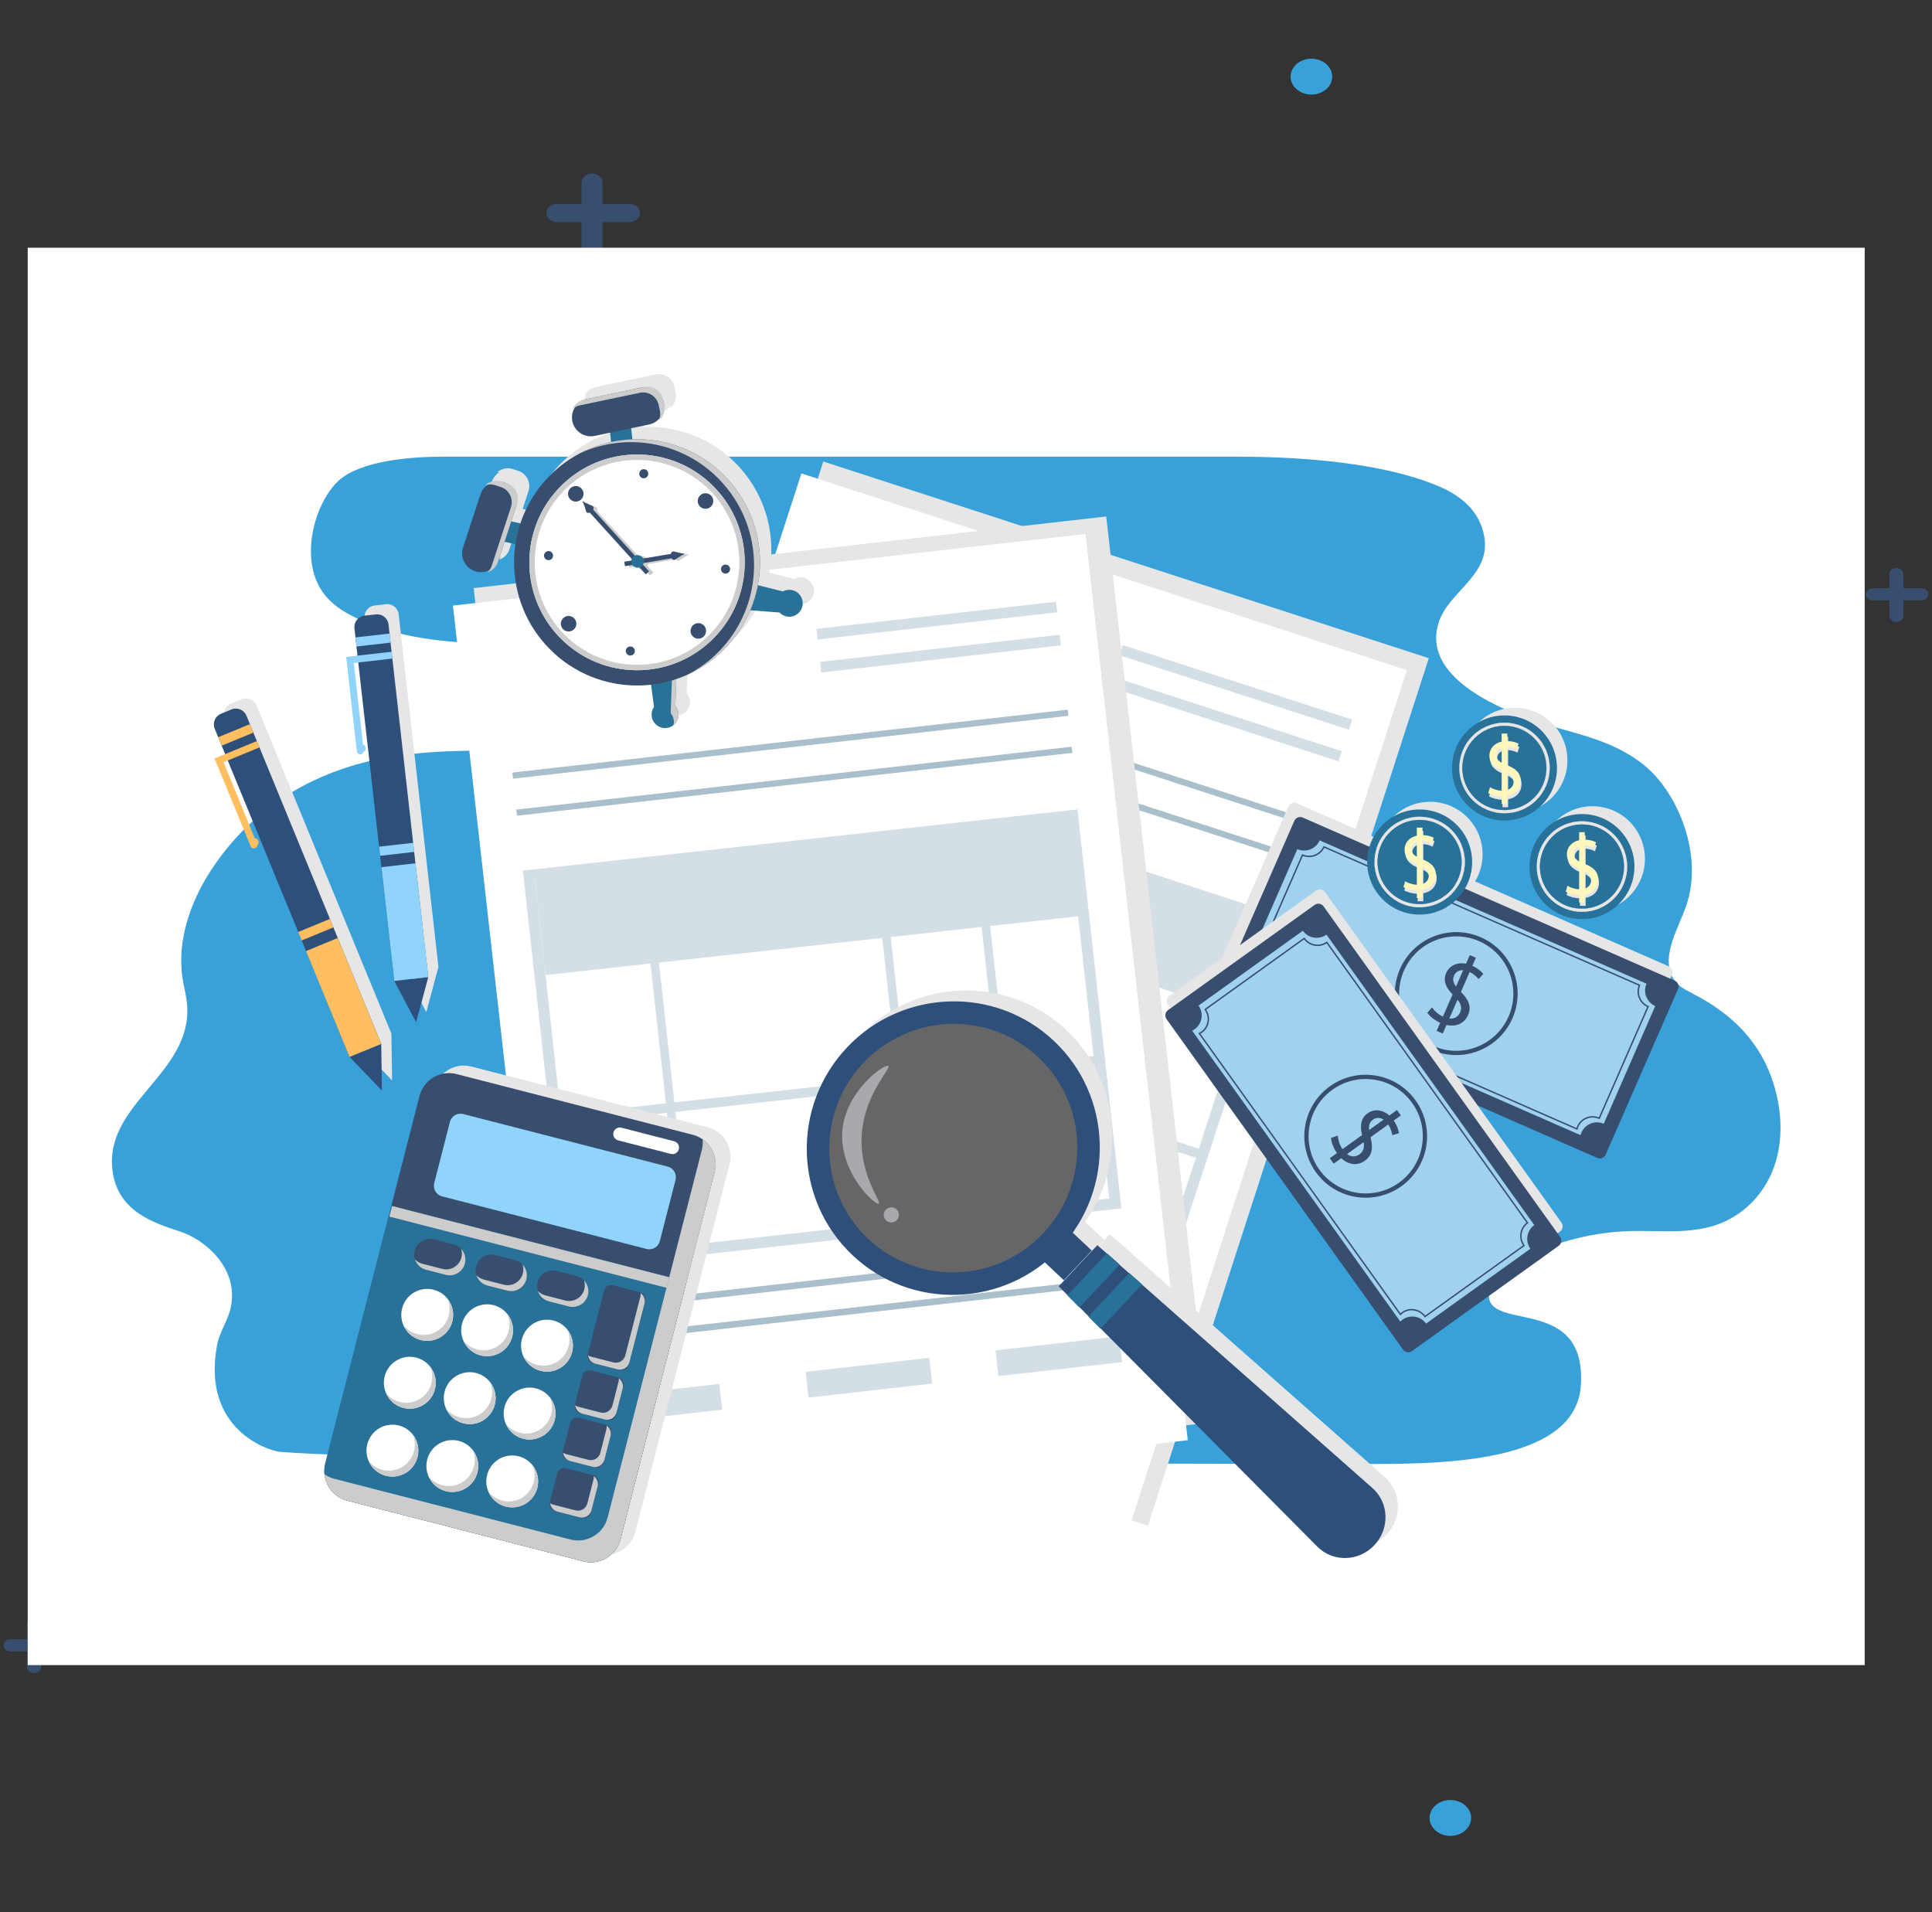 <svg width="488" height="483" viewBox="0 0 488 483" fill="none" xmlns="http://www.w3.org/2000/svg">
<rect x="0" y="0" width="488" height="483" fill="#333333" stroke="none"/>
<path d="M361.09 459.171C361.09 456.671 363.443 454.641 366.341 454.641C369.239 454.641 371.593 456.671 371.593 459.171C371.593 461.67 369.239 463.7 366.341 463.7C363.443 463.7 361.09 461.67 361.09 459.171Z" fill="#39A1DA"/>
<path d="M10.375 421.035C10.375 421.883 9.58 422.57 8.6 422.57C7.62 422.57 6.825 421.883 6.825 421.035L6.825 410.466C6.825 409.619 7.62 408.932 8.6 408.932C9.58 408.932 10.375 409.619 10.375 410.466L10.375 421.035Z" fill="#384E6E"/>
<path d="M14.911 414.046C15.891 414.046 16.686 414.733 16.686 415.58C16.686 416.428 15.891 417.115 14.911 417.115L2.684 417.115C1.703 417.115 0.909 416.428 0.909 415.58C0.909 414.733 1.703 414.046 2.684 414.046L14.911 414.046Z" fill="#384E6E"/>
<path d="M24.05 176.656C24.05 174.774 25.822 173.246 28.003 173.246C30.185 173.246 31.956 174.774 31.956 176.656C31.956 178.537 30.185 180.065 28.003 180.065C25.822 180.065 24.05 178.537 24.05 176.656Z" fill="#39A1DA"/>
<path d="M152.199 61.985C152.199 63.256 151.007 64.287 149.537 64.287C148.066 64.287 146.874 63.256 146.874 61.985L146.874 46.132C146.874 44.861 148.066 43.83 149.537 43.83C151.007 43.83 152.199 44.861 152.199 46.132L152.199 61.985Z" fill="#384E6E"/>
<path d="M159.003 51.501C160.473 51.501 161.665 52.532 161.665 53.803C161.665 55.074 160.473 56.104 159.003 56.104L140.662 56.104C139.192 56.104 138 55.074 138 53.803C138 52.532 139.192 51.501 140.662 51.501L159.003 51.501Z" fill="#384E6E"/>
<path d="M326 19.36C326 16.86 328.353 14.83 331.251 14.83C334.149 14.83 336.503 16.86 336.503 19.36C336.503 21.859 334.149 23.889 331.251 23.889C328.353 23.889 326 21.859 326 19.36Z" fill="#39A1DA"/>
<path d="M480.78 155.567C480.78 156.414 479.985 157.101 479.005 157.101C478.025 157.101 477.23 156.414 477.23 155.567L477.23 144.998C477.23 144.151 478.025 143.464 479.005 143.464C479.985 143.464 480.78 144.151 480.78 144.998L480.78 155.567Z" fill="#384E6E"/>
<path d="M485.316 148.578C486.296 148.578 487.091 149.265 487.091 150.112C487.091 150.959 486.296 151.646 485.316 151.646L473.089 151.646C472.109 151.646 471.314 150.959 471.314 150.112C471.314 149.265 472.109 148.578 473.089 148.578L485.316 148.578Z" fill="#384E6E"/>
<g clip-path="url(#clip0_83_7281)">
<g clip-path="url(#clip1_83_7281)">
<path d="M493 62.57H-15V420.57H493V62.57Z" fill="white"/>
<path d="M448.851 292.268C446.452 301.782 439.549 307.623 432.642 309.669C425.735 311.711 418.601 310.734 411.553 310.945C401.34 311.255 391.169 314.103 381.622 319.321C381.481 319.396 381.341 319.469 381.2 319.552C379.465 320.509 377.625 321.708 376.733 324.05C371.278 338.404 400.882 324.939 399.309 349.876C398.12 368.716 367.14 369.759 347.449 369.759C310.178 369.759 104.38 369.498 70.741 366.704C67.99 366.475 50.85 361.185 54.827 339.77C55.471 336.317 57.528 333.689 58.275 330.275C60.383 320.656 52.18 313.208 45.323 310.994C38.47 308.774 29.895 305.856 28.46 295.984C25.963 278.765 48.6 271.332 47.263 253.844C47.086 251.515 46.451 249.303 46.099 247.01C44.608 237.229 48.421 227.324 53.174 220.001C64.574 202.423 81.462 194.146 98.073 191.268C114.684 188.389 131.499 190.247 148.221 189.555C151.635 189.413 155.205 189.095 158.116 186.546C161.028 184 162.975 178.485 161.511 174.062C160.292 170.398 157.312 168.771 154.577 167.731C133.136 159.568 109.656 166.353 88.803 155.507C85.556 153.817 82.269 151.547 80.288 147.486C76.361 139.418 79.51 127.495 85.107 121.808C90.707 116.125 104.805 115.35 111.637 115.35H312.581C329.648 115.35 349.703 117.024 363.299 122.779C368.282 124.884 373.872 128.603 374.96 135.894C376.378 145.361 365.976 149.394 363.426 157.118C359.089 170.253 376.757 178.184 386.438 181.668C396.118 185.157 406.446 186.18 415.166 193.169C423.878 200.15 430.379 216.066 425.889 228.859C423.855 234.637 419.794 241.044 422.28 246.45C423.368 248.811 425.383 249.836 427.24 250.79C433.553 254.039 439.806 258.403 444.28 265.569C448.758 272.741 451.14 283.222 448.854 292.272L448.851 292.268Z" fill="#39A1DA"/>
<g style="mix-blend-mode:multiply">
<path d="M207.958 116.569L136.99 335.685L289.935 385.362L360.903 166.245L207.958 116.569Z" fill="#E6E6E6"/>
</g>
<path d="M202.424 119.574L131.456 338.69L284.401 388.367L355.369 169.251L202.424 119.574Z" fill="white"/>
<path d="M341.532 181.754L283.599 162.937L282.769 165.498L340.703 184.314L341.532 181.754Z" fill="#D3DFE5"/>
<path d="M338.905 189.732L280.972 170.915L280.142 173.476L338.076 192.293L338.905 189.732Z" fill="#D3DFE5"/>
<path d="M332.955 207.801L198.671 164.186L198.191 165.669L332.475 209.284L332.955 207.801Z" fill="#AABFCC"/>
<path d="M276.029 332.253L170.513 297.981L170.001 299.56L275.517 333.831L276.029 332.253Z" fill="#AABFCC"/>
<path d="M285.256 343.644L156.288 301.755L155.777 303.334L284.745 345.222L285.256 343.644Z" fill="#AABFCC"/>
<path d="M329.996 216.73L195.712 173.114L195.232 174.597L329.516 218.213L329.996 216.73Z" fill="#AABFCC"/>
<path d="M159.4 284.178L190.894 187.824L324.833 231.725L293.339 328.079L159.4 284.178ZM192.676 191.348L162.918 282.393L291.555 324.556L321.313 233.512L192.676 191.348Z" fill="#D3DFE5"/>
<path d="M321.513 233.268L192.781 191.082L185.222 214.214L313.955 256.399L321.513 233.268Z" fill="#D3DFE5"/>
<path d="M304.144 290.574L173.591 247.792L172.842 250.083L303.395 292.866L304.144 290.574Z" fill="#D3DFE5"/>
<path d="M212.833 222.53L210.788 221.86L187.534 293.022L189.579 293.692L212.833 222.53Z" fill="#D3DFE5"/>
<path d="M268.712 241.153L266.667 240.483L243.413 311.645L245.458 312.316L268.712 241.153Z" fill="#D3DFE5"/>
<path d="M292.684 249.14L290.639 248.47L267.385 319.633L269.43 320.303L292.684 249.14Z" fill="#D3DFE5"/>
<path d="M182.515 326.423L152.628 316.715L150.611 322.944L180.498 332.651L182.515 326.423Z" fill="#D3DFE5"/>
<path d="M233.531 342.385L203.644 332.677L201.626 338.906L231.514 348.613L233.531 342.385Z" fill="#D3DFE5"/>
<path d="M279.431 357.295L249.544 347.587L247.527 353.816L277.414 363.523L279.431 357.295Z" fill="#D3DFE5"/>
<g style="mix-blend-mode:multiply">
<path d="M279.422 130.451L119.651 148.539L145.492 377.434L305.263 359.346L279.422 130.451Z" fill="#E6E6E6"/>
</g>
<path d="M274.172 134.869L114.401 152.957L140.242 381.852L300.013 363.764L274.172 134.869Z" fill="white"/>
<path d="M266.751 151.98L206.23 158.831L206.532 161.506L267.053 154.655L266.751 151.98Z" fill="#D3DFE5"/>
<path d="M267.65 160.332L207.131 167.183L207.433 169.858L267.952 163.007L267.65 160.332Z" fill="#D3DFE5"/>
<path d="M269.691 179.247L129.413 195.128L129.588 196.677L269.865 180.796L269.691 179.247Z" fill="#AABFCC"/>
<path d="M269.237 316.135L159.012 328.614L159.198 330.263L269.423 317.784L269.237 316.135Z" fill="#AABFCC"/>
<path d="M282.342 322.686L147.618 337.938L147.804 339.587L282.528 324.334L282.342 322.686Z" fill="#AABFCC"/>
<path d="M270.684 188.602L130.406 204.483L130.581 206.033L270.859 190.152L270.684 188.602Z" fill="#AABFCC"/>
<path d="M143.168 320.667L132.077 219.893L272.16 204.431L283.251 305.205L143.168 320.667ZM135.155 222.363L145.637 317.584L280.175 302.734L269.693 207.514L135.155 222.363Z" fill="#D3DFE5"/>
<path d="M269.768 207.23L135.134 222.091L137.797 246.283L272.431 231.422L269.768 207.23Z" fill="#D3DFE5"/>
<path d="M277.6 266.601L141.062 281.672L141.325 284.068L277.864 268.997L277.6 266.601Z" fill="#D3DFE5"/>
<path d="M166.374 242.427L164.234 242.664L172.426 317.089L174.565 316.852L166.374 242.427Z" fill="#D3DFE5"/>
<path d="M224.943 236.259L222.804 236.495L230.996 310.92L233.135 310.684L224.943 236.259Z" fill="#D3DFE5"/>
<path d="M250.067 233.613L247.928 233.849L256.12 308.274L258.259 308.038L250.067 233.613Z" fill="#D3DFE5"/>
<path d="M181.682 349.542L150.461 353.076L151.195 359.583L182.417 356.048L181.682 349.542Z" fill="#D3DFE5"/>
<path d="M234.726 342.956L203.505 346.49L204.239 352.997L235.461 349.462L234.726 342.956Z" fill="#D3DFE5"/>
<path d="M282.672 337.528L251.451 341.063L252.186 347.569L283.407 344.035L282.672 337.528Z" fill="#D3DFE5"/>
<g style="mix-blend-mode:multiply">
<path d="M107.508 215.486L107.163 212.436L106.923 210.315L101.219 159.753L100.96 157.454L100.701 155.156C100.522 153.57 99.092 152.428 97.508 152.607L94.64 152.931C93.056 153.11 91.915 154.542 92.094 156.128L92.353 158.426L92.498 159.708L92.872 163.023L91.724 163.154L90.003 163.349L92.693 187.193C92.747 187.67 93.176 188.012 93.651 187.958C94.028 187.915 94.318 187.636 94.397 187.285C94.414 187.285 94.43 187.288 94.448 187.287C94.765 187.251 94.979 186.835 94.926 186.359C94.872 185.883 94.572 185.527 94.255 185.563L91.923 164.878L93.07 164.747L98.32 211.287L98.333 211.401L98.903 216.458L102.143 245.188L107.677 255.618L110.748 244.214L107.508 215.484V215.486Z" fill="#E6E6E6"/>
<path d="M87.877 234.331L86.036 229.849L85.9 229.518L64.81 178.182C64.204 176.706 62.517 176 61.042 176.609L58.372 177.71C56.897 178.317 56.193 180.007 56.8 181.483L57.68 183.622L57.76 183.819L59.437 187.9L58.37 188.341L56.768 189.001L65.886 211.194C66.069 211.636 66.574 211.849 67.016 211.666C67.366 211.521 67.568 211.172 67.547 210.814C67.563 210.811 67.581 210.809 67.597 210.802C67.892 210.68 67.983 210.222 67.8 209.78C67.618 209.337 67.232 209.076 66.937 209.198L59.028 189.946L60.096 189.506L77.893 232.82L78.772 234.96L90.855 264.371L99.035 272.881L98.865 261.07L87.879 234.333L87.877 234.331Z" fill="#E6E6E6"/>
</g>
<path d="M98.135 157.728L108.181 246.788L99.574 247.762L89.528 158.702C89.35 157.116 90.488 155.684 92.074 155.505L94.942 155.181C96.526 155.002 97.956 156.142 98.135 157.73V157.728Z" fill="#2E4F7A"/>
<path d="M105.109 258.192L99.573 247.762L108.18 246.788L105.109 258.192Z" fill="#2E4F7A"/>
<path d="M99.107 166.347L98.912 164.623L89.158 165.726L87.436 165.921L90.127 189.766C90.18 190.242 90.609 190.584 91.085 190.53C91.462 190.487 91.751 190.208 91.83 189.857C91.848 189.857 91.864 189.86 91.882 189.859C92.198 189.823 92.413 189.408 92.359 188.931C92.306 188.455 92.005 188.099 91.689 188.135L89.356 167.45L99.111 166.347H99.107Z" fill="#90D4FB"/>
<path d="M104.953 218.047L96.346 219.021L99.589 247.75L108.196 246.776L104.953 218.047Z" fill="#90D4FB"/>
<path d="M104.368 212.876L95.761 213.85L96.02 216.148L104.627 215.174L104.368 212.876Z" fill="#90D4FB"/>
<path d="M98.401 160.017L89.794 160.991L90.053 163.289L98.661 162.315L98.401 160.017Z" fill="#90D4FB"/>
<path d="M62.242 180.757L96.295 263.641L88.285 266.942L54.232 184.057C53.626 182.581 54.329 180.891 55.803 180.284L58.474 179.183C59.949 178.576 61.636 179.28 62.242 180.757Z" fill="#2E4F7A"/>
<path d="M96.465 275.451L88.285 266.942L96.295 263.641L96.465 275.451Z" fill="#2E4F7A"/>
<path d="M65.536 188.778L64.876 187.174L55.798 190.913L54.196 191.574L63.314 213.766C63.496 214.208 64.002 214.421 64.444 214.239C64.794 214.094 64.996 213.745 64.975 213.387C64.991 213.383 65.009 213.381 65.025 213.374C65.32 213.252 65.411 212.794 65.229 212.352C65.046 211.91 64.66 211.649 64.365 211.77L56.456 192.519L65.534 188.779L65.536 188.778Z" fill="#FFBE5F"/>
<path d="M85.303 236.916L77.292 240.216L88.275 266.955L96.286 263.655L85.303 236.916Z" fill="#FFBE5F"/>
<path d="M83.326 232.1L75.315 235.4L76.194 237.539L84.205 234.239L83.326 232.1Z" fill="#FFBE5F"/>
<path d="M63.116 182.903L55.105 186.203L55.984 188.341L63.995 185.041L63.116 182.903Z" fill="#FFBE5F"/>
<g style="mix-blend-mode:multiply">
<path d="M271.864 320.647L278.91 313.152L274.091 308.609C284.636 293.742 282.939 272.978 269.371 260.184C254.536 246.199 231.058 246.96 217.03 261.88C203.002 276.799 203.658 300.316 218.492 314.301C232.061 327.095 252.86 327.54 267.045 316.104L271.864 320.647Z" fill="#E6E6E6"/>
<path d="M349.815 373.112L292.977 322.933L291.585 321.703L291.626 321.66L288.396 318.802L288.349 318.85L287.434 318.044L285.922 316.709L285.967 316.662L282.737 313.804L282.689 313.854L280.311 311.756L270.55 322.14L272.784 324.39L272.736 324.44L275.78 327.497L275.825 327.451L277.247 328.881L278.105 329.747L278.059 329.796L281.103 332.853L281.144 332.81L282.454 334.128L335.894 387.921C339.838 391.891 346.357 391.712 350.289 387.53C354.22 383.349 354.002 376.826 349.81 373.119L349.815 373.112Z" fill="#E6E6E6"/>
</g>
<g style="mix-blend-mode:multiply">
<path d="M202.762 145.861C201.99 145.735 201.239 145.886 200.603 146.233C198.501 145.707 196.397 145.179 194.295 144.652C196.015 135.48 193.616 125.639 186.92 118.15C186.587 117.777 186.246 117.418 185.899 117.065C185.787 116.95 185.672 116.843 185.56 116.73C185.32 116.494 185.081 116.261 184.836 116.036C184.7 115.91 184.562 115.789 184.426 115.665C184.196 115.459 183.962 115.255 183.726 115.057C183.583 114.937 183.44 114.818 183.297 114.7C183.054 114.503 182.807 114.312 182.558 114.122C182.421 114.017 182.285 113.911 182.146 113.809C181.854 113.594 181.557 113.388 181.259 113.184C181.162 113.118 181.066 113.048 180.969 112.984C180.574 112.721 180.172 112.466 179.768 112.223C179.665 112.16 179.559 112.103 179.454 112.042C179.15 111.863 178.842 111.69 178.533 111.521C178.381 111.439 178.227 111.36 178.074 111.281C177.806 111.144 177.537 111.008 177.268 110.877C177.101 110.796 176.935 110.719 176.767 110.642C176.501 110.521 176.234 110.403 175.964 110.288C175.796 110.216 175.63 110.145 175.462 110.077C175.176 109.96 174.887 109.851 174.597 109.744C174.449 109.688 174.3 109.631 174.15 109.577C173.734 109.431 173.315 109.291 172.895 109.162C172.838 109.144 172.781 109.128 172.724 109.11C172.318 108.988 171.909 108.876 171.499 108.77C171.339 108.729 171.178 108.693 171.017 108.655C170.727 108.586 170.436 108.519 170.144 108.459C169.96 108.421 169.776 108.385 169.592 108.351C169.319 108.299 169.043 108.251 168.768 108.206C168.579 108.176 168.389 108.145 168.2 108.119C167.923 108.079 167.644 108.045 167.365 108.011C167.181 107.99 166.999 107.966 166.814 107.948C166.5 107.918 166.183 107.895 165.869 107.873C165.724 107.864 165.577 107.85 165.433 107.841C164.982 107.818 164.534 107.803 164.083 107.798C163.928 107.798 163.772 107.802 163.617 107.802C163.311 107.802 163.005 107.805 162.698 107.816C162.662 107.816 162.628 107.816 162.592 107.816L162.305 105.02L166.836 104.07C167.926 103.84 168.852 103.246 169.515 102.444C169.46 102.661 169.39 102.872 169.299 103.074C170.407 102.151 170.986 100.656 170.67 99.152L170.518 98.426L170.366 97.699C169.912 95.533 167.771 94.131 165.608 94.584L160.313 95.696L151.126 97.624L150.4 97.776C149.09 98.052 148.06 98.947 147.553 100.092C147.724 99.949 147.912 99.825 148.107 99.713C147.453 100.731 147.177 101.995 147.444 103.268C147.98 105.834 150.516 107.494 153.079 106.955L156.99 106.133L157.234 108.493C157.103 108.521 156.973 108.546 156.844 108.577C156.665 108.618 156.485 108.661 156.306 108.706C155.961 108.792 155.618 108.879 155.274 108.976C155.089 109.03 154.904 109.089 154.719 109.144C154.456 109.225 154.195 109.305 153.936 109.391C153.737 109.457 153.541 109.527 153.344 109.597C153.097 109.685 152.851 109.776 152.606 109.871C152.407 109.948 152.211 110.025 152.014 110.105C151.767 110.207 151.521 110.313 151.276 110.42C151.088 110.503 150.899 110.585 150.713 110.671C150.441 110.798 150.171 110.932 149.901 111.067C149.746 111.145 149.589 111.219 149.435 111.299C149.426 111.305 149.415 111.308 149.406 111.314C149.41 111.312 149.415 111.31 149.419 111.308C147.175 112.483 145.039 113.949 143.066 115.717C138.892 119.458 135.975 124.076 134.325 129.042L132.011 128.539L133.264 124.714L133.494 124.008C134.182 121.905 133.029 119.619 130.927 118.93L130.223 118.699L129.519 118.468C128.066 117.99 126.527 118.397 125.488 119.388C125.703 119.32 125.922 119.274 126.146 119.242C125.266 119.813 124.567 120.674 124.217 121.744L119.834 135.117C119.017 137.609 120.385 140.315 122.873 141.133C124.112 141.54 125.404 141.405 126.491 140.859C126.355 141.042 126.208 141.217 126.046 141.373C127.234 140.992 128.234 140.068 128.65 138.797L128.881 138.092L130.316 133.71L133.063 134.306C131.753 143.138 134.227 152.466 140.639 159.638C147.619 167.446 157.646 170.887 167.308 169.788C167.562 171.658 167.814 173.529 168.067 175.399C167.653 175.995 167.422 176.726 167.46 177.508C167.553 179.386 169.147 180.834 171.022 180.742C171.775 180.705 172.456 180.424 172.999 179.98C172.999 179.98 172.999 179.983 172.999 179.985C173.017 179.971 173.031 179.955 173.047 179.94C173.113 179.885 173.176 179.828 173.237 179.767C173.264 179.74 173.29 179.713 173.317 179.686C173.38 179.62 173.441 179.55 173.498 179.479C173.517 179.455 173.537 179.432 173.557 179.407C173.705 179.212 173.834 179.003 173.937 178.779C173.952 178.747 173.964 178.713 173.979 178.68C174.013 178.6 174.045 178.519 174.073 178.437C174.088 178.396 174.1 178.353 174.113 178.312C174.136 178.233 174.156 178.154 174.173 178.073C174.182 178.029 174.193 177.986 174.2 177.939C174.215 177.855 174.225 177.767 174.234 177.681C174.238 177.64 174.243 177.601 174.247 177.562C174.256 177.434 174.257 177.306 174.25 177.175C174.213 176.393 173.911 175.689 173.441 175.136C173.523 172.882 173.605 170.629 173.685 168.375C174.69 168.037 175.682 167.65 176.654 167.205C176.654 167.205 176.653 167.205 176.651 167.205C176.653 167.205 176.656 167.203 176.658 167.201C176.703 167.181 176.746 167.158 176.789 167.138C177.16 166.967 177.53 166.786 177.897 166.598C178.029 166.53 178.16 166.46 178.292 166.39C178.583 166.236 178.873 166.075 179.16 165.91C179.286 165.839 179.413 165.767 179.538 165.694C179.934 165.459 180.329 165.218 180.717 164.964C180.739 164.949 180.76 164.935 180.782 164.921C181.152 164.677 181.518 164.423 181.881 164.162C181.997 164.077 182.112 163.992 182.228 163.906C182.507 163.698 182.784 163.485 183.059 163.268C183.17 163.179 183.282 163.091 183.393 163.002C183.763 162.699 184.13 162.39 184.491 162.067C188.023 158.901 190.656 155.108 192.384 151.007C194.838 151.189 197.291 151.372 199.745 151.555C200.242 152.084 200.909 152.462 201.679 152.586C203.533 152.885 205.279 151.621 205.578 149.765C205.876 147.908 204.614 146.16 202.761 145.861H202.762Z" fill="#E6E6E6"/>
</g>
<g style="mix-blend-mode:multiply">
<path d="M421.497 244.069L327.542 202.876C326.724 202.518 325.769 202.89 325.412 203.71L307.137 245.512C306.777 246.332 307.151 247.288 307.97 247.646L401.925 288.839C402.743 289.199 403.698 288.825 404.055 288.005L422.33 246.203C422.69 245.383 422.316 244.427 421.497 244.069Z" fill="#E6E6E6"/>
</g>
<g style="mix-blend-mode:multiply">
<path d="M362.53 228.995C369.816 228.273 375.137 221.774 374.417 214.478C373.696 207.182 367.205 201.853 359.92 202.575C352.635 203.296 347.313 209.796 348.034 217.092C348.754 224.388 355.245 229.717 362.53 228.995Z" fill="#E6E6E6"/>
<path d="M382.941 205.306C390.26 205.148 396.065 199.077 395.907 191.748C395.748 184.418 389.686 178.605 382.367 178.763C375.048 178.922 369.243 184.992 369.401 192.322C369.56 199.652 375.621 205.465 382.941 205.306Z" fill="#E6E6E6"/>
<path d="M402.234 203.629C394.913 203.629 388.979 209.57 388.979 216.904C388.979 224.237 394.911 230.178 402.234 230.178C409.558 230.178 415.49 224.237 415.49 216.904C415.49 209.57 409.558 203.629 402.234 203.629Z" fill="#E6E6E6"/>
</g>
<g style="mix-blend-mode:multiply">
<path d="M184.414 293.364C184.421 293.321 184.424 293.276 184.431 293.233C184.458 293.035 184.48 292.836 184.49 292.637C184.494 292.585 184.498 292.533 184.499 292.48C184.508 292.263 184.508 292.048 184.499 291.835C184.499 291.816 184.499 291.794 184.499 291.774C184.487 291.533 184.462 291.293 184.428 291.055C184.424 291.028 184.417 291.001 184.414 290.974C184.381 290.774 184.342 290.575 184.294 290.38C184.279 290.323 184.265 290.265 184.249 290.21C184.203 290.036 184.151 289.866 184.094 289.696C184.076 289.644 184.06 289.592 184.042 289.54C183.886 289.114 183.693 288.703 183.466 288.312C183.432 288.253 183.396 288.198 183.361 288.141C183.277 288.005 183.191 287.872 183.098 287.741C183.055 287.679 183.01 287.618 182.966 287.557C182.864 287.421 182.758 287.29 182.647 287.162C182.61 287.119 182.576 287.074 182.538 287.031C182.392 286.866 182.238 286.709 182.076 286.556C182.029 286.514 181.981 286.472 181.933 286.431C181.811 286.322 181.686 286.216 181.557 286.114C181.495 286.064 181.43 286.018 181.366 285.969C181.314 285.93 181.264 285.889 181.21 285.851C181.21 285.855 181.21 285.858 181.21 285.862C180.474 285.346 179.641 284.945 178.72 284.709L119.067 269.378C114.951 268.32 110.754 270.806 109.697 274.929L102.588 302.663L85.911 367.733C85.675 368.655 85.625 369.577 85.72 370.47C85.716 370.468 85.713 370.466 85.709 370.463C85.716 370.538 85.731 370.611 85.741 370.686C85.75 370.749 85.759 370.812 85.768 370.874C85.799 371.059 85.834 371.241 85.877 371.422C85.888 371.465 85.895 371.51 85.906 371.553C85.963 371.773 86.027 371.991 86.104 372.204C86.12 372.249 86.14 372.294 86.156 372.339C86.219 372.505 86.285 372.668 86.358 372.829C86.388 372.895 86.421 372.962 86.453 373.028C86.522 373.171 86.598 373.312 86.676 373.45C86.71 373.511 86.744 373.572 86.78 373.631C86.892 373.819 87.012 374.003 87.141 374.181C87.143 374.184 87.146 374.188 87.148 374.191C87.28 374.372 87.422 374.546 87.568 374.714C87.613 374.766 87.661 374.816 87.708 374.866C87.815 374.984 87.927 375.099 88.044 375.21C88.097 375.262 88.153 375.314 88.208 375.364C88.335 375.48 88.469 375.591 88.605 375.698C88.648 375.732 88.689 375.768 88.734 375.802C88.914 375.938 89.1 376.067 89.293 376.187C89.341 376.218 89.393 376.244 89.442 376.273C89.59 376.361 89.742 376.445 89.897 376.524C89.969 376.559 90.042 376.595 90.115 376.629C90.26 376.697 90.407 376.76 90.557 376.817C90.63 376.846 90.703 376.876 90.778 376.903C90.982 376.977 91.191 377.041 91.404 377.098C91.422 377.104 91.438 377.109 91.456 377.114L151.109 392.446C152.396 392.777 153.69 392.761 154.895 392.456C154.99 392.433 155.079 392.399 155.172 392.372C155.317 392.329 155.464 392.292 155.605 392.242C157.934 391.409 159.821 389.473 160.481 386.895L184.265 294.091C184.328 293.847 184.374 293.604 184.412 293.36L184.414 293.364Z" fill="#E6E6E6"/>
</g>
<g style="mix-blend-mode:screen">
<path d="M264.075 313.102C276.855 300.304 276.855 279.554 264.075 266.756C251.295 253.958 230.574 253.958 217.794 266.756C205.014 279.554 205.014 300.304 217.794 313.102C230.574 325.9 251.295 325.9 264.075 313.102Z" fill="#666666"/>
</g>
<path d="M213.887 264.623C199.861 279.543 200.515 303.06 215.35 317.045C230.184 331.031 253.662 330.27 267.69 315.35C281.718 300.431 281.062 276.914 266.228 262.928C251.394 248.943 227.916 249.704 213.887 264.623ZM263.552 311.446C251.664 324.091 231.835 324.733 219.264 312.882C206.693 301.03 206.139 281.17 218.027 268.526C229.916 255.881 249.744 255.238 262.315 267.09C274.887 278.942 275.441 298.802 263.552 311.446Z" fill="#2E4F7A"/>
<path d="M268.313 308.846L261.267 316.342L268.719 323.367L275.765 315.872L268.313 308.846Z" fill="#2E4F7A"/>
<path d="M346.673 375.856C350.865 379.563 351.083 386.086 347.152 390.267C343.222 394.449 336.703 394.628 332.76 390.658L279.32 336.864L276.342 333.87L274.113 331.62L271.135 328.625L267.415 324.88L277.176 314.497L281.134 317.991L284.298 320.788L286.675 322.881L289.839 325.679L346.677 375.858L346.673 375.856Z" fill="#2E4F7A"/>
<path d="M282.827 319.403L272.643 330.236L269.598 327.179L279.597 316.544L282.827 319.403Z" fill="#287199"/>
<path d="M288.483 324.402L277.966 335.59L274.922 332.533L285.253 321.544L288.483 324.402Z" fill="#287199"/>
<g style="mix-blend-mode:screen">
<path d="M217.632 287.215C217.23 297.026 222.733 303.59 221.968 304.013C221.064 304.512 211.973 296.158 212.756 285.758C213.528 275.518 223.479 268.576 224.385 269.237C225.213 269.842 218.072 276.511 217.634 287.213L217.632 287.215Z" fill="#A7A9AC"/>
</g>
<g style="mix-blend-mode:screen">
<path d="M225.081 304.94C226.135 304.906 227.015 305.734 227.043 306.791C227.074 307.847 226.243 308.731 225.188 308.765C224.133 308.799 223.256 307.97 223.225 306.914C223.195 305.858 224.026 304.974 225.081 304.94Z" fill="#A7A9AC"/>
</g>
<path d="M423.017 247.688L329.062 206.495C328.243 206.137 327.289 206.509 326.931 207.329L308.656 249.131C308.297 249.951 308.671 250.907 309.489 251.265L403.444 292.458C404.263 292.816 405.217 292.444 405.575 291.624L423.85 249.822C424.209 249.002 423.836 248.046 423.017 247.688Z" fill="#384E6E"/>
<path d="M418.093 254.096L405.091 283.834C402.928 282.885 400.407 283.871 399.46 286.039C399.364 286.261 399.287 286.488 399.229 286.717L316.557 250.472C316.686 250.275 316.802 250.065 316.898 249.842C317.846 247.676 316.861 245.152 314.696 244.203L327.698 214.466C329.861 215.414 332.382 214.428 333.329 212.26L415.891 248.458C414.943 250.624 415.928 253.148 418.093 254.096Z" fill="#A0D2EF"/>
<path d="M398.444 285.4L318.219 250.227L318.335 250.049C318.455 249.867 318.56 249.675 318.646 249.48C319.504 247.518 318.578 245.211 316.583 244.338L316.419 244.266L328.897 215.726L329.062 215.798C331.057 216.671 333.377 215.789 334.235 213.827L334.306 213.664L414.362 248.764L414.29 248.927C413.432 250.889 414.358 253.196 416.353 254.07L416.517 254.141L404.039 282.681L403.875 282.609C401.88 281.734 399.56 282.618 398.702 284.58C398.618 284.774 398.546 284.981 398.494 285.196L398.444 285.402V285.4ZM318.748 250.069L398.205 284.906C398.253 284.745 398.31 284.587 398.376 284.437C399.29 282.35 401.717 281.378 403.855 282.214L416.049 254.32C414.04 253.341 413.102 250.996 413.895 248.947L334.489 214.131C333.523 216.106 331.166 217.006 329.085 216.192L316.891 244.085C318.954 245.091 319.888 247.536 318.975 249.623C318.909 249.774 318.832 249.922 318.748 250.067V250.069Z" fill="#384E6E"/>
<path d="M369.014 250.538L371.216 245.503C372.403 246.077 373.119 246.867 373.461 247.309L374.653 245.997C374.183 245.369 373.3 244.583 371.9 243.938L372.792 241.898L371.253 241.223L370.297 243.41C368.045 242.966 366.104 243.879 365.28 245.766C364.445 247.676 365.187 249.432 366.899 251.184L364.456 256.773C363.251 256.194 362.282 255.276 361.696 254.431L360.53 255.806C361.07 256.653 362.389 257.716 363.769 258.339L362.879 260.376L364.418 261.051L365.367 258.881C368.032 259.479 369.968 258.314 370.803 256.404C371.732 254.279 371.019 252.548 369.015 250.54L369.014 250.538ZM367.778 249.167C367.038 248.173 366.854 247.357 367.28 246.382C367.603 245.644 368.388 244.984 369.582 245.043L367.778 249.167ZM366.077 257.254L368.154 252.505C369.096 253.672 369.285 254.612 368.804 255.713C368.327 256.805 367.342 257.374 366.077 257.256V257.254Z" fill="#384E6E"/>
<path d="M374.049 236.734C366.206 233.295 357.061 236.875 353.627 244.729C350.194 252.584 353.769 261.742 361.612 265.18C369.456 268.619 378.6 265.039 382.034 257.184C385.468 249.33 381.893 240.172 374.049 236.734ZM362.045 264.192C354.748 260.993 351.42 252.473 354.616 245.164C357.81 237.858 366.319 234.525 373.617 237.725C380.913 240.924 384.242 249.444 381.045 256.753C377.851 264.06 369.343 267.393 362.045 264.192Z" fill="#384E6E"/>
<path d="M358.587 206.289C352.281 206.289 347.167 211.41 347.167 217.725C347.167 224.04 352.281 229.162 358.587 229.162C364.893 229.162 370.007 224.04 370.007 217.725C370.007 211.41 364.893 206.289 358.587 206.289ZM358.587 228.365C352.721 228.365 347.962 223.6 347.962 217.725C347.962 211.851 352.721 207.086 358.587 207.086C364.454 207.086 369.212 211.851 369.212 217.725C369.212 223.6 364.454 228.365 358.587 228.365Z" fill="#287199"/>
<path d="M358.587 204.453C351.265 204.453 345.331 210.394 345.331 217.727C345.331 225.061 351.264 231.002 358.587 231.002C365.91 231.002 371.843 225.061 371.843 217.727C371.843 210.394 365.91 204.453 358.587 204.453ZM358.587 229.162C352.281 229.162 347.167 224.041 347.167 217.725C347.167 211.41 352.281 206.289 358.587 206.289C364.893 206.289 370.007 211.41 370.007 217.725C370.007 224.041 364.893 229.162 358.587 229.162Z" fill="#287199"/>
<g style="mix-blend-mode:multiply">
<path d="M358.587 206.289C352.281 206.289 347.167 211.41 347.167 217.725C347.167 224.04 352.281 229.162 358.587 229.162C364.893 229.162 370.007 224.04 370.007 217.725C370.007 211.41 364.893 206.289 358.587 206.289ZM358.587 228.365C352.721 228.365 347.962 223.6 347.962 217.725C347.962 211.851 352.721 207.086 358.587 207.086C364.454 207.086 369.212 211.851 369.212 217.725C369.212 223.6 364.454 228.365 358.587 228.365Z" fill="#E6E6E6"/>
</g>
<path d="M369.174 218.378C369.538 212.513 365.086 207.463 359.229 207.098C353.373 206.733 348.33 211.192 347.965 217.057C347.601 222.922 352.053 227.972 357.91 228.337C363.766 228.702 368.81 224.243 369.174 218.378Z" fill="#287199"/>
<g style="mix-blend-mode:multiply">
<path d="M362.893 221.844C362.893 219.874 361.751 218.771 359.509 217.89V213.218C360.626 213.261 361.452 213.63 361.869 213.857L362.351 212.429C361.77 212.1 360.818 211.788 359.509 211.767V209.873H358.081V211.899C356.175 212.322 354.978 213.696 354.978 215.447C354.978 217.197 356.15 218.332 358.081 219.111V224.297C356.946 224.257 355.881 223.872 355.139 223.414L354.697 224.884C355.407 225.356 356.796 225.734 358.081 225.747V227.639H359.509V225.625C361.785 225.184 362.893 223.616 362.893 221.844ZM356.746 215.245C356.746 214.561 357.132 213.779 358.081 213.417V217.242C357.166 216.723 356.746 216.149 356.746 215.246V215.245ZM359.509 224.116V219.714C360.637 220.301 361.105 220.969 361.105 221.986C361.105 223.002 360.532 223.779 359.509 224.116Z" fill="#E6E6E6"/>
</g>
<path d="M362.686 221.008C362.686 219.038 361.544 217.935 359.302 217.054V212.382C360.419 212.425 361.245 212.794 361.662 213.021L362.144 211.593C361.563 211.264 360.611 210.952 359.302 210.931V209.037H357.874V211.063C355.968 211.486 354.771 212.86 354.771 214.611C354.771 216.362 355.943 217.496 357.874 218.275V223.461C356.739 223.421 355.674 223.036 354.932 222.578L354.49 224.048C355.2 224.52 356.589 224.898 357.874 224.911V226.803H359.302V224.789C361.578 224.349 362.686 222.78 362.686 221.008ZM356.537 214.409C356.537 213.725 356.923 212.943 357.872 212.581V216.406C356.957 215.887 356.537 215.313 356.537 214.41V214.409ZM359.3 223.28V218.878C360.428 219.465 360.897 220.133 360.897 221.15C360.897 222.167 360.323 222.943 359.3 223.28Z" fill="#FFF7BC"/>
<path d="M380.014 182.54C373.708 182.54 368.594 187.661 368.594 193.976C368.594 200.291 373.708 205.412 380.014 205.412C386.32 205.412 391.434 200.291 391.434 193.976C391.434 187.661 386.32 182.54 380.014 182.54ZM380.014 204.616C374.147 204.616 369.389 199.851 369.389 193.976C369.389 188.101 374.147 183.336 380.014 183.336C385.88 183.336 390.639 188.101 390.639 193.976C390.639 199.851 385.88 204.616 380.014 204.616Z" fill="#287199"/>
<path d="M380.014 180.701C372.692 180.701 366.758 186.642 366.758 193.976C366.758 201.309 372.69 207.25 380.014 207.25C387.337 207.25 393.27 201.309 393.27 193.976C393.27 186.642 387.337 180.701 380.014 180.701ZM380.014 205.412C373.707 205.412 368.594 200.291 368.594 193.976C368.594 187.661 373.707 182.539 380.014 182.539C386.32 182.539 391.434 187.661 391.434 193.976C391.434 200.291 386.32 205.412 380.014 205.412Z" fill="#287199"/>
<g style="mix-blend-mode:multiply">
<path d="M380.014 182.54C373.708 182.54 368.594 187.661 368.594 193.976C368.594 200.291 373.708 205.412 380.014 205.412C386.32 205.412 391.434 200.291 391.434 193.976C391.434 187.661 386.32 182.54 380.014 182.54ZM380.014 204.616C374.147 204.616 369.389 199.851 369.389 193.976C369.389 188.101 374.147 183.336 380.014 183.336C385.88 183.336 390.639 188.101 390.639 193.976C390.639 199.851 385.88 204.616 380.014 204.616Z" fill="#E6E6E6"/>
</g>
<path d="M390.555 195.009C391.132 189.162 386.867 183.952 381.027 183.374C375.188 182.795 369.986 187.067 369.408 192.914C368.831 198.762 373.096 203.971 378.935 204.55C384.775 205.128 389.977 200.857 390.555 195.009Z" fill="#287199"/>
<g style="mix-blend-mode:multiply">
<path d="M384.32 198.093C384.32 196.122 383.177 195.019 380.936 194.139V189.467C382.053 189.51 382.879 189.879 383.295 190.106L383.778 188.677C383.197 188.348 382.244 188.037 380.936 188.015V186.121H379.508V188.148C377.602 188.57 376.405 189.945 376.405 191.695C376.405 193.446 377.577 194.581 379.508 195.36V200.545C378.373 200.506 377.307 200.121 376.566 199.663L376.124 201.132C376.834 201.605 378.223 201.983 379.508 201.995V203.887H380.936V201.873C383.211 201.433 384.32 199.865 384.32 198.093ZM378.173 191.495C378.173 190.811 378.559 190.029 379.508 189.667V193.493C378.593 192.973 378.173 192.399 378.173 191.497V191.495ZM380.936 200.364V195.963C382.064 196.55 382.532 197.218 382.532 198.234C382.532 199.251 381.958 200.028 380.936 200.364Z" fill="#E6E6E6"/>
</g>
<path d="M384.113 197.257C384.113 195.286 382.97 194.183 380.729 193.303V188.631C381.846 188.674 382.672 189.043 383.088 189.27L383.571 187.842C382.99 187.512 382.037 187.201 380.729 187.179V185.285H379.301V187.312C377.395 187.734 376.198 189.109 376.198 190.859C376.198 192.61 377.37 193.745 379.301 194.524V199.709C378.166 199.67 377.1 199.285 376.358 198.827L375.917 200.296C376.627 200.769 378.015 201.147 379.301 201.159V203.051H380.729V201.037C383.004 200.597 384.113 199.029 384.113 197.257ZM377.965 190.659C377.965 189.975 378.352 189.193 379.301 188.831V192.657C378.385 192.138 377.965 191.563 377.965 190.661V190.659ZM380.729 199.528V195.127C381.857 195.714 382.325 196.382 382.325 197.398C382.325 198.415 381.751 199.192 380.729 199.528Z" fill="#FFF7BC"/>
<path d="M399.585 207.44C393.279 207.44 388.165 212.561 388.165 218.876C388.165 225.192 393.279 230.313 399.585 230.313C405.891 230.313 411.005 225.192 411.005 218.876C411.005 212.561 405.891 207.44 399.585 207.44ZM399.585 229.516C393.719 229.516 388.96 224.751 388.96 218.876C388.96 213.002 393.719 208.237 399.585 208.237C405.452 208.237 410.21 213.002 410.21 218.876C410.21 224.751 405.452 229.516 399.585 229.516Z" fill="#287199"/>
<path d="M399.585 205.604C392.263 205.604 386.329 211.545 386.329 218.878C386.329 226.212 392.262 232.153 399.585 232.153C406.908 232.153 412.841 226.212 412.841 218.878C412.841 211.545 406.908 205.604 399.585 205.604ZM399.585 230.313C393.279 230.313 388.165 225.192 388.165 218.877C388.165 212.561 393.279 207.44 399.585 207.44C405.891 207.44 411.005 212.561 411.005 218.877C411.005 225.192 405.891 230.313 399.585 230.313Z" fill="#287199"/>
<g style="mix-blend-mode:multiply">
<path d="M399.585 207.44C393.279 207.44 388.165 212.561 388.165 218.876C388.165 225.192 393.279 230.313 399.585 230.313C405.891 230.313 411.005 225.192 411.005 218.876C411.005 212.561 405.891 207.44 399.585 207.44ZM399.585 229.516C393.719 229.516 388.96 224.751 388.96 218.876C388.96 213.002 393.719 208.237 399.585 208.237C405.452 208.237 410.21 213.002 410.21 218.876C410.21 224.751 405.452 229.516 399.585 229.516Z" fill="#E6E6E6"/>
</g>
<path d="M400.886 229.422C406.71 228.704 410.85 223.394 410.133 217.562C409.416 211.729 404.113 207.584 398.289 208.302C392.465 209.02 388.326 214.33 389.043 220.162C389.76 225.994 395.062 230.14 400.886 229.422Z" fill="#287199"/>
<g style="mix-blend-mode:multiply">
<path d="M403.891 222.995C403.891 221.025 402.749 219.922 400.507 219.041V214.369C401.624 214.412 402.45 214.781 402.867 215.008L403.349 213.58C402.768 213.251 401.816 212.939 400.507 212.918V211.024H399.079V213.05C397.174 213.473 395.976 214.847 395.976 216.598C395.976 218.349 397.149 219.483 399.079 220.262V225.448C397.944 225.408 396.879 225.024 396.137 224.565L395.695 226.035C396.405 226.507 397.794 226.885 399.079 226.898V228.79H400.507V226.776C402.783 226.336 403.891 224.768 403.891 222.995ZM397.744 216.398C397.744 215.714 398.13 214.931 399.079 214.57V218.395C398.164 217.876 397.744 217.301 397.744 216.399V216.398ZM400.507 225.267V220.865C401.635 221.452 402.103 222.12 402.103 223.137C402.103 224.154 401.53 224.93 400.507 225.267Z" fill="#E6E6E6"/>
</g>
<path d="M403.684 222.16C403.684 220.189 402.542 219.086 400.3 218.205V213.533C401.417 213.576 402.243 213.945 402.66 214.173L403.142 212.744C402.561 212.415 401.609 212.103 400.3 212.082V210.188H398.872V212.214C396.967 212.637 395.769 214.011 395.769 215.762C395.769 217.513 396.941 218.648 398.872 219.426V224.612C397.737 224.572 396.672 224.188 395.93 223.729L395.488 225.199C396.198 225.671 397.587 226.049 398.872 226.062V227.954H400.3V225.94C402.576 225.5 403.684 223.932 403.684 222.16ZM397.535 215.562C397.535 214.878 397.921 214.096 398.87 213.734V217.559C397.955 217.04 397.535 216.466 397.535 215.563V215.562ZM400.3 224.431V220.029C401.428 220.617 401.896 221.284 401.896 222.301C401.896 223.318 401.323 224.094 400.3 224.431Z" fill="#FFF7BC"/>
<g style="mix-blend-mode:multiply">
<path d="M394.407 308.795L334.664 225.308C334.144 224.581 333.132 224.413 332.406 224.936L295.366 251.515C294.641 252.036 294.473 253.049 294.993 253.776L354.737 337.264C355.257 337.99 356.269 338.159 356.995 337.638L394.035 311.058C394.761 310.537 394.929 309.524 394.408 308.797L394.407 308.795Z" fill="#E6E6E6"/>
</g>
<path d="M394.063 312.415L334.32 228.927C333.8 228.201 332.788 228.032 332.063 228.555L295.023 255.135C294.297 255.656 294.129 256.669 294.649 257.396L354.392 340.883C354.912 341.61 355.924 341.778 356.649 341.257L393.689 314.677C394.415 314.156 394.583 313.143 394.063 312.417V312.415Z" fill="#384E6E"/>
<path d="M386.561 315.402L360.21 334.312C358.833 332.389 356.165 331.947 354.245 333.326C354.048 333.467 353.866 333.623 353.701 333.791L301.132 260.329C301.343 260.226 301.55 260.104 301.747 259.962C303.666 258.584 304.108 255.912 302.732 253.989L329.083 235.08C330.459 237.002 333.128 237.444 335.047 236.066L387.545 309.429C385.626 310.807 385.184 313.48 386.561 315.402Z" fill="#A0D2EF"/>
<path d="M353.7 332.257L302.688 260.97L302.877 260.877C303.074 260.782 303.261 260.669 303.435 260.546C305.172 259.298 305.555 256.842 304.285 255.07L304.182 254.925L329.469 236.778L329.573 236.923C330.84 238.695 333.287 239.123 335.025 237.876L335.169 237.772L386.075 308.908L385.93 309.012C384.193 310.26 383.81 312.715 385.079 314.488L385.183 314.634L359.894 332.781L359.79 332.635C358.521 330.863 356.076 330.435 354.338 331.682C354.167 331.806 354 331.947 353.847 332.105L353.698 332.255L353.7 332.257ZM303.22 261.104L353.743 331.707C353.866 331.593 353.997 331.487 354.129 331.392C355.979 330.064 358.562 330.474 359.972 332.286L384.688 314.55C383.462 312.681 383.85 310.184 385.58 308.829L335.087 238.269C333.25 239.474 330.765 239.041 329.391 237.276L304.675 255.011C305.935 256.932 305.49 259.511 303.642 260.84C303.508 260.936 303.367 261.024 303.22 261.104Z" fill="#384E6E"/>
<path d="M346.187 287.229L350.648 284.027C351.376 285.128 351.588 286.175 351.656 286.728L353.351 286.209C353.267 285.429 352.909 284.301 352.035 283.03L353.844 281.732L352.866 280.365L350.927 281.756C349.218 280.222 347.084 280.012 345.411 281.211C343.718 282.425 343.461 284.315 344.038 286.698L339.087 290.251C338.347 289.139 337.982 287.852 337.909 286.827L336.205 287.412C336.238 288.416 336.829 290.004 337.698 291.248L335.893 292.544L336.87 293.911L338.792 292.531C340.778 294.409 343.035 294.397 344.728 293.183C346.61 291.831 346.88 289.979 346.183 287.228L346.187 287.229ZM345.827 285.42C345.699 284.188 345.956 283.39 346.819 282.771C347.474 282.302 348.487 282.135 349.481 282.797L345.827 285.42ZM340.238 291.5L344.446 288.481C344.66 289.966 344.344 290.87 343.368 291.57C342.401 292.265 341.264 292.25 340.236 291.5H340.238Z" fill="#384E6E"/>
<path d="M357.561 277.939C352.574 270.969 342.886 269.367 335.925 274.363C328.965 279.357 327.365 289.059 332.354 296.029C337.341 302.999 347.029 304.601 353.989 299.606C360.95 294.611 362.55 284.91 357.561 277.939ZM333.231 295.399C328.591 288.916 330.08 279.889 336.554 275.242C343.029 270.595 352.043 272.086 356.683 278.569C361.323 285.053 359.834 294.08 353.36 298.727C346.886 303.374 337.872 301.882 333.231 295.399Z" fill="#384E6E"/>
<path d="M125.964 131.004L124.82 136.289L132.192 137.889L133.336 132.604L125.964 131.004Z" fill="#287199"/>
<path d="M154.517 113.191L159.889 112.635L159.113 105.121L153.742 105.677L154.517 113.191Z" fill="#287199"/>
<path d="M184.521 146.07C184.114 148.61 183.704 151.15 183.297 153.69C187.825 154.026 192.35 154.363 196.878 154.699C197.375 155.229 198.042 155.607 198.812 155.731C200.666 156.029 202.412 154.766 202.711 152.909C203.009 151.053 201.747 149.304 199.894 149.006C199.121 148.882 198.371 149.031 197.734 149.378C193.33 148.275 188.927 147.171 184.523 146.068L184.521 146.07Z" fill="#287199"/>
<path d="M163.37 165.031C165.937 164.904 168.502 164.779 171.069 164.652C170.904 169.195 170.738 173.738 170.574 178.281C171.044 178.834 171.346 179.538 171.383 180.32C171.476 182.197 170.03 183.796 168.153 183.887C166.278 183.98 164.682 182.532 164.591 180.653C164.553 179.87 164.784 179.14 165.199 178.544C164.589 174.039 163.98 169.535 163.372 165.03L163.37 165.031Z" fill="#287199"/>
<g style="mix-blend-mode:multiply">
<path d="M163.37 165.031C163.451 165.627 163.531 166.222 163.611 166.818C165.708 166.714 167.805 166.612 169.903 166.508C169.739 171.051 169.573 175.594 169.408 180.137C169.878 180.69 170.18 181.394 170.218 182.176C170.234 182.505 170.202 182.826 170.13 183.132C170.942 182.471 171.439 181.447 171.385 180.32C171.348 179.538 171.046 178.834 170.575 178.281C170.74 173.738 170.906 169.195 171.071 164.652C168.504 164.779 165.939 164.904 163.372 165.031H163.37Z" fill="#CCCCCC"/>
</g>
<path d="M182.87 164.032C194.999 151.886 194.999 132.194 182.87 120.048C170.741 107.902 151.077 107.902 138.948 120.048C126.82 132.194 126.82 151.886 138.948 164.032C151.077 176.178 170.741 176.178 182.87 164.032Z" fill="#384E6E"/>
<g style="mix-blend-mode:multiply">
<path d="M146.534 114.464C158.571 108.97 173.262 111.641 182.55 122.032C193.99 134.83 192.905 154.494 180.124 165.95C178.156 167.715 176.024 169.181 173.784 170.353C176.573 169.08 179.22 167.369 181.624 165.214C194.405 153.758 195.489 134.095 184.05 121.296C174.372 110.47 158.83 108.025 146.534 114.464Z" fill="#CCCCCC"/>
</g>
<path d="M180.145 161.303C190.769 150.664 190.769 133.416 180.145 122.777C169.521 112.138 152.297 112.138 141.673 122.777C131.05 133.416 131.05 150.664 141.673 161.303C152.297 171.942 169.521 171.942 180.145 161.303Z" fill="white"/>
<g style="mix-blend-mode:multiply">
<path d="M142.764 121.742C131.569 131.777 130.618 149 140.639 160.209C150.66 171.42 167.859 172.372 179.052 162.338C190.247 152.303 191.198 135.079 181.177 123.87C171.157 112.66 153.958 111.707 142.764 121.742ZM178.144 161.321C167.51 170.853 151.174 169.949 141.656 159.3C132.138 148.651 133.041 132.292 143.674 122.761C154.308 113.229 170.644 114.133 180.162 124.782C189.68 135.43 188.778 151.789 178.144 161.321Z" fill="#CCCCCC"/>
</g>
<path d="M174.924 160.662C174.202 159.855 174.27 158.612 175.077 157.889C175.884 157.166 177.124 157.234 177.846 158.043C178.568 158.851 178.5 160.093 177.693 160.816C176.886 161.539 175.646 161.471 174.924 160.662Z" fill="#384E6E"/>
<path d="M182.412 144.506C181.99 144.035 182.031 143.31 182.501 142.887C182.971 142.465 183.695 142.506 184.117 142.977C184.539 143.448 184.498 144.173 184.028 144.595C183.557 145.018 182.834 144.976 182.412 144.506Z" fill="#384E6E"/>
<path d="M158.447 163.574C158.917 163.152 159.641 163.193 160.063 163.664C160.485 164.135 160.444 164.86 159.974 165.282C159.504 165.705 158.78 165.663 158.358 165.193C157.936 164.722 157.977 163.997 158.447 163.574Z" fill="#384E6E"/>
<path d="M139.405 139.574C139.827 140.045 139.786 140.77 139.316 141.192C138.846 141.615 138.122 141.574 137.7 141.103C137.278 140.632 137.319 139.907 137.789 139.485C138.259 139.062 138.983 139.103 139.405 139.574Z" fill="#384E6E"/>
<path d="M163.371 120.507C162.901 120.929 162.177 120.888 161.755 120.417C161.334 119.947 161.375 119.222 161.845 118.799C162.315 118.377 163.039 118.418 163.461 118.889C163.883 119.36 163.841 120.085 163.371 120.507Z" fill="#384E6E"/>
<path d="M142.313 156.074C143.119 155.351 144.359 155.419 145.082 156.228C145.804 157.036 145.736 158.278 144.928 159.001C144.122 159.724 142.881 159.656 142.159 158.847C141.437 158.04 141.505 156.798 142.313 156.074Z" fill="#384E6E"/>
<path d="M146.894 123.418C147.616 124.225 147.548 125.467 146.74 126.19C145.934 126.913 144.694 126.845 143.972 126.036C143.249 125.229 143.317 123.987 144.125 123.264C144.931 122.54 146.172 122.608 146.894 123.418Z" fill="#384E6E"/>
<path d="M179.505 128.005C178.699 128.729 177.458 128.661 176.736 127.851C176.014 127.044 176.082 125.802 176.89 125.079C177.696 124.356 178.937 124.424 179.659 125.233C180.381 126.04 180.313 127.282 179.505 128.005Z" fill="#384E6E"/>
<g style="mix-blend-mode:multiply">
<path d="M172.291 139.767C171.548 139.567 171.185 139.375 170.874 139.556C170.682 139.667 170.577 139.88 170.522 140.118L163.531 141.346C163.47 141.232 163.397 141.121 163.307 141.019C162.823 140.478 162.054 140.347 161.432 140.65L150.811 129.092C150.911 128.868 150.956 128.635 150.872 128.431C150.734 128.098 150.329 128.029 149.617 127.737C149.211 127.57 148.666 127.314 148.046 126.922C148.386 127.574 148.595 128.138 148.727 128.558C148.959 129.292 148.993 129.704 149.315 129.869C149.512 129.969 149.746 129.944 149.976 129.863L160.655 141.484C160.605 141.609 160.569 141.74 160.551 141.872L158.749 142.189L158.946 143.308L160.816 142.979C160.855 143.034 160.894 143.09 160.943 143.142C161.372 143.621 162.022 143.777 162.598 143.598L164.21 145.352L165.045 144.583L163.49 142.891C163.567 142.76 163.624 142.621 163.661 142.477L170.716 141.237C170.85 141.441 171.022 141.606 171.238 141.645C171.592 141.71 171.869 141.405 172.5 140.963C172.86 140.711 173.369 140.39 174.034 140.079C173.303 140.013 172.717 139.886 172.291 139.771V139.767Z" fill="#CCCCCC"/>
</g>
<path d="M163.949 144.318L149.828 128.727C149.93 128.505 149.977 128.272 149.895 128.066C149.759 127.731 149.355 127.66 148.645 127.363C148.239 127.193 147.698 126.933 147.081 126.536C147.415 127.189 147.621 127.755 147.75 128.175C147.977 128.911 148.009 129.323 148.327 129.489C148.522 129.591 148.758 129.568 148.988 129.489L163.109 145.08L163.949 144.318Z" fill="#384E6E"/>
<path d="M171.232 139.558C170.49 139.352 170.127 139.157 169.814 139.336C169.623 139.445 169.516 139.656 169.459 139.894L157.674 141.878L157.862 142.997L169.646 141.013C169.779 141.219 169.948 141.384 170.165 141.425C170.519 141.491 170.797 141.189 171.432 140.752C171.793 140.501 172.304 140.184 172.971 139.878C172.242 139.807 171.654 139.674 171.232 139.558Z" fill="#384E6E"/>
<path d="M162.239 140.743C162.818 141.402 162.755 142.406 162.099 142.986C161.441 143.566 160.439 143.503 159.859 142.846C159.28 142.187 159.343 141.183 159.999 140.603C160.657 140.023 161.659 140.086 162.239 140.743Z" fill="#287199"/>
<path d="M130.391 127.864L126.009 141.237C125.192 143.729 122.489 145.098 120.001 144.28C117.513 143.462 116.145 140.756 116.962 138.264L121.345 124.891C122.162 122.399 124.865 121.03 127.353 121.848C129.841 122.666 131.208 125.372 130.391 127.864Z" fill="#384E6E"/>
<g style="mix-blend-mode:multiply">
<path d="M128.057 122.08L126.649 121.617C125.196 121.139 123.657 121.545 122.618 122.537C123.396 122.288 124.255 122.27 125.087 122.544L126.495 123.008C128.595 123.699 129.75 125.983 129.06 128.086L124.216 142.871C124.003 143.519 123.639 144.078 123.176 144.52C124.365 144.139 125.364 143.215 125.78 141.944L130.624 127.159C131.314 125.055 130.16 122.77 128.059 122.08H128.057Z" fill="#CCCCCC"/>
</g>
<path d="M150.205 110.102L163.962 107.215C166.525 106.678 168.182 104.138 167.646 101.571C167.109 99.004 164.573 97.344 162.01 97.883L148.253 100.771C145.69 101.308 144.033 103.848 144.571 106.414C145.107 108.981 147.644 110.641 150.207 110.102H150.205Z" fill="#384E6E"/>
<g style="mix-blend-mode:multiply">
<path d="M162.734 97.731L147.526 100.923C146.214 101.198 145.186 102.093 144.679 103.239C145.167 102.833 145.755 102.535 146.416 102.396L161.624 99.204C163.787 98.75 165.928 100.151 166.382 102.319L166.686 103.772C166.865 104.626 166.754 105.476 166.425 106.221C167.533 105.297 168.112 103.803 167.796 102.299L167.492 100.846C167.038 98.68 164.897 97.278 162.734 97.731Z" fill="#CCCCCC"/>
</g>
<path d="M180.515 295.999L156.731 388.805C155.675 392.927 151.478 395.413 147.361 394.356L87.708 379.024C83.591 377.966 81.109 373.763 82.165 369.641L105.949 276.835C107.006 272.713 111.203 270.226 115.319 271.284L174.973 286.615C179.089 287.673 181.572 291.876 180.515 295.999Z" fill="#384E6E"/>
<path d="M163.321 315.456L111.658 302.178C110.187 301.8 109.3 300.3 109.679 298.827L113.644 283.359C114.021 281.886 115.519 280.998 116.99 281.378L168.653 294.656C170.125 295.034 171.011 296.534 170.632 298.007L166.668 313.474C166.29 314.948 164.792 315.835 163.321 315.458V315.456Z" fill="#90D4FB"/>
<path d="M173.407 323.733L156.729 388.803C155.673 392.925 151.476 395.412 147.359 394.354L87.706 379.022C83.59 377.964 81.107 373.762 82.163 369.639L98.84 304.569L173.407 323.733Z" fill="#287199"/>
<g style="mix-blend-mode:multiply">
<path d="M180.517 295.999L156.733 388.803C155.677 392.925 151.48 395.412 147.363 394.354L87.708 379.021C84.507 378.197 82.297 375.476 81.965 372.369C82.7 372.881 83.536 373.275 84.453 373.509L144.108 388.842C148.225 389.9 152.422 387.414 153.478 383.291L177.262 290.487C177.496 289.571 177.555 288.645 177.462 287.756C180.022 289.544 181.339 292.793 180.519 295.999H180.517Z" fill="#CCCCCC"/>
</g>
<path d="M112.599 321.997L107.601 320.711C105.477 320.165 104.198 318 104.743 315.873C105.288 313.747 107.451 312.465 109.574 313.011L114.572 314.296C116.696 314.842 117.975 317.008 117.43 319.134C116.885 321.261 114.722 322.543 112.599 321.997Z" fill="#384E6E"/>
<g style="mix-blend-mode:multiply">
<path d="M117.43 319.136C117.157 320.201 116.481 321.052 115.607 321.565C114.735 322.084 113.662 322.269 112.599 321.995L107.603 320.711C106.233 320.359 105.215 319.337 104.811 318.082C105.307 318.614 105.96 319.015 106.716 319.21L111.712 320.493C112.776 320.767 113.85 320.583 114.72 320.064C115.594 319.548 116.272 318.698 116.544 317.634C116.738 316.877 116.699 316.115 116.474 315.424C117.378 316.38 117.782 317.767 117.432 319.138L117.43 319.136Z" fill="#CCCCCC"/>
</g>
<path d="M128.126 325.988L123.128 324.703C121.005 324.157 119.725 321.991 120.27 319.865C120.815 317.738 122.978 316.457 125.102 317.003L130.099 318.288C132.223 318.834 133.503 321 132.958 323.126C132.412 325.253 130.25 326.534 128.126 325.988Z" fill="#384E6E"/>
<g style="mix-blend-mode:multiply">
<path d="M132.957 323.126C132.684 324.191 132.008 325.041 131.134 325.555C130.262 326.074 129.189 326.259 128.126 325.985L123.13 324.701C121.761 324.349 120.74 323.327 120.338 322.072C120.835 322.603 121.487 323.004 122.243 323.199L127.239 324.483C128.303 324.757 129.377 324.572 130.248 324.053C131.122 323.538 131.799 322.687 132.071 321.624C132.266 320.867 132.226 320.105 132.001 319.414C132.906 320.369 133.31 321.757 132.959 323.128L132.957 323.126Z" fill="#CCCCCC"/>
</g>
<path d="M143.652 329.978L138.655 328.693C136.531 328.147 135.251 325.981 135.797 323.855C136.342 321.728 138.505 320.447 140.628 320.993L145.626 322.278C147.749 322.824 149.029 324.99 148.484 327.116C147.939 329.243 145.776 330.524 143.652 329.978Z" fill="#384E6E"/>
<g style="mix-blend-mode:multiply">
<path d="M148.486 327.118C148.212 328.183 147.537 329.033 146.663 329.547C145.79 330.066 144.718 330.25 143.654 329.977L138.658 328.693C137.289 328.341 136.268 327.318 135.866 326.064C136.363 326.595 137.016 326.996 137.772 327.191L142.768 328.475C143.831 328.749 144.905 328.564 145.776 328.045C146.65 327.53 147.327 326.679 147.599 325.616C147.794 324.859 147.755 324.096 147.529 323.406C148.434 324.361 148.84 325.749 148.488 327.12L148.486 327.118Z" fill="#CCCCCC"/>
</g>
<path d="M161.647 326.381L154.818 324.626C153.837 324.374 152.838 324.966 152.586 325.949L148.467 342.027C148.215 343.009 148.806 344.01 149.788 344.262L156.616 346.017C157.597 346.269 158.597 345.677 158.848 344.694L162.968 328.616C163.219 327.634 162.628 326.633 161.647 326.381Z" fill="#384E6E"/>
<g style="mix-blend-mode:multiply">
<path d="M162.785 329.237L158.98 344.089C158.642 345.408 157.3 346.206 155.979 345.866L150.377 344.427C149.354 344.164 148.646 343.294 148.541 342.302C148.777 342.474 149.047 342.598 149.342 342.675L154.944 344.114C156.266 344.454 157.607 343.656 157.945 342.336L161.75 327.485C161.826 327.189 161.843 326.892 161.811 326.604C162.632 327.177 163.05 328.215 162.787 329.239L162.785 329.237Z" fill="#CCCCCC"/>
</g>
<path d="M156.136 347.888L149.308 346.134C148.327 345.882 147.327 346.474 147.075 347.456L145.225 354.679C144.973 355.662 145.564 356.663 146.545 356.915L153.374 358.669C154.355 358.921 155.355 358.329 155.606 357.347L157.457 350.124C157.709 349.141 157.117 348.14 156.136 347.888Z" fill="#384E6E"/>
<g style="mix-blend-mode:multiply">
<path d="M157.273 350.742L155.736 356.739C155.396 358.063 154.055 358.856 152.735 358.516L147.133 357.077C146.11 356.814 145.402 355.948 145.297 354.952C145.533 355.124 145.803 355.248 146.098 355.323L151.7 356.762C153.022 357.102 154.363 356.307 154.701 354.985L156.238 348.988C156.313 348.693 156.331 348.396 156.299 348.107C157.119 348.68 157.537 349.717 157.275 350.742H157.273Z" fill="#CCCCCC"/>
</g>
<path d="M153.073 359.851L146.244 358.096C145.263 357.844 144.264 358.436 144.012 359.419L142.161 366.642C141.91 367.624 142.501 368.625 143.482 368.877L150.311 370.632C151.292 370.884 152.291 370.292 152.543 369.309L154.393 362.086C154.645 361.104 154.054 360.103 153.073 359.851Z" fill="#384E6E"/>
<g style="mix-blend-mode:multiply">
<path d="M154.209 362.703L152.672 368.699C152.333 370.022 150.992 370.817 149.671 370.477L144.069 369.038C143.047 368.775 142.339 367.908 142.233 366.913C142.469 367.085 142.739 367.208 143.034 367.284L148.636 368.723C149.959 369.063 151.299 368.268 151.637 366.945L153.175 360.949C153.25 360.653 153.267 360.356 153.235 360.068C154.056 360.641 154.474 361.679 154.211 362.703H154.209Z" fill="#CCCCCC"/>
</g>
<path d="M149.803 372.608L142.975 370.853C141.994 370.601 140.994 371.193 140.742 372.176L138.892 379.399C138.64 380.382 139.231 381.382 140.212 381.634L147.041 383.389C148.022 383.641 149.022 383.049 149.273 382.066L151.124 374.843C151.376 373.861 150.784 372.86 149.803 372.608Z" fill="#384E6E"/>
<g style="mix-blend-mode:multiply">
<path d="M150.938 375.462L149.401 381.459C149.061 382.783 147.721 383.576 146.4 383.236L140.798 381.797C139.775 381.534 139.067 380.667 138.962 379.672C139.198 379.844 139.468 379.967 139.763 380.043L145.365 381.482C146.687 381.822 148.028 381.027 148.366 379.704L149.903 373.708C149.978 373.412 149.996 373.115 149.964 372.827C150.784 373.4 151.203 374.438 150.94 375.462H150.938Z" fill="#CCCCCC"/>
</g>
<path d="M109.537 325.754C113.04 326.654 115.151 330.229 114.252 333.737C113.353 337.246 109.783 339.36 106.28 338.459C102.776 337.559 100.665 333.984 101.565 330.476C102.464 326.967 106.033 324.853 109.537 325.754Z" fill="white"/>
<g style="mix-blend-mode:multiply">
<path d="M114.254 333.737C113.803 335.491 112.688 336.9 111.244 337.752C109.799 338.604 108.032 338.91 106.28 338.461C104.528 338.01 103.127 336.889 102.274 335.447C102.126 335.196 101.993 334.933 101.881 334.666C102.739 335.758 103.947 336.587 105.393 336.959C107.145 337.41 108.913 337.102 110.357 336.25C111.801 335.398 112.919 333.99 113.367 332.235C113.739 330.784 113.596 329.323 113.053 328.045C114.272 329.599 114.781 331.68 114.254 333.737Z" fill="#CCCCCC"/>
</g>
<path d="M124.666 329.642C128.169 330.542 130.28 334.117 129.381 337.625C128.482 341.134 124.912 343.248 121.411 342.347C117.907 341.447 115.796 337.872 116.695 334.364C117.595 330.855 121.164 328.741 124.668 329.642H124.666Z" fill="white"/>
<g style="mix-blend-mode:multiply">
<path d="M129.381 337.625C128.93 339.379 127.815 340.788 126.371 341.64C124.926 342.492 123.159 342.798 121.407 342.349C119.655 341.898 118.254 340.777 117.401 339.335C117.253 339.084 117.12 338.821 117.008 338.554C117.866 339.646 119.074 340.475 120.52 340.847C122.272 341.298 124.04 340.99 125.484 340.138C126.928 339.286 128.045 337.877 128.494 336.123C128.866 334.672 128.723 333.211 128.18 331.933C129.399 333.487 129.908 335.568 129.381 337.625Z" fill="#CCCCCC"/>
</g>
<path d="M139.794 333.529C143.297 334.43 145.408 338.004 144.509 341.513C143.61 345.021 140.04 347.135 136.537 346.235C133.033 345.335 130.922 341.76 131.821 338.251C132.721 334.743 136.29 332.629 139.794 333.529Z" fill="white"/>
<g style="mix-blend-mode:multiply">
<path d="M144.511 341.513C144.06 343.267 142.945 344.676 141.5 345.528C140.056 346.38 138.288 346.686 136.537 346.237C134.785 345.786 133.384 344.665 132.531 343.222C132.383 342.972 132.25 342.709 132.138 342.442C132.996 343.534 134.204 344.363 135.65 344.735C137.402 345.186 139.17 344.878 140.614 344.026C142.058 343.174 143.175 341.765 143.624 340.011C143.996 338.559 143.853 337.099 143.309 335.821C144.528 337.375 145.038 339.456 144.511 341.513Z" fill="#CCCCCC"/>
</g>
<path d="M105.143 342.898C108.647 343.799 110.758 347.373 109.859 350.882C108.959 354.39 105.39 356.504 101.886 355.604C98.383 354.703 96.272 351.129 97.171 347.62C98.07 344.112 101.64 341.998 105.143 342.898Z" fill="white"/>
<g style="mix-blend-mode:multiply">
<path d="M109.858 350.88C109.408 352.634 108.292 354.043 106.848 354.895C105.404 355.747 103.636 356.053 101.884 355.604C100.133 355.153 98.731 354.032 97.879 352.589C97.73 352.339 97.598 352.076 97.485 351.809C98.343 352.901 99.552 353.73 100.998 354.102C102.749 354.553 104.517 354.245 105.962 353.393C107.406 352.541 108.523 351.132 108.972 349.378C109.343 347.926 109.2 346.466 108.657 345.188C109.876 346.741 110.386 348.823 109.858 350.88Z" fill="#CCCCCC"/>
</g>
<path d="M120.27 346.786C123.774 347.687 125.885 351.261 124.986 354.77C124.087 358.278 120.517 360.392 117.015 359.492C113.512 358.591 111.401 355.017 112.3 351.508C113.199 348 116.769 345.886 120.272 346.786H120.27Z" fill="white"/>
<g style="mix-blend-mode:multiply">
<path d="M124.987 354.768C124.537 356.522 123.421 357.931 121.977 358.783C120.533 359.635 118.765 359.941 117.013 359.492C115.262 359.041 113.86 357.92 113.008 356.477C112.859 356.227 112.727 355.964 112.614 355.697C113.472 356.789 114.681 357.618 116.127 357.99C117.878 358.441 119.646 358.133 121.09 357.281C122.535 356.429 123.652 355.02 124.101 353.266C124.472 351.814 124.329 350.354 123.786 349.076C125.005 350.629 125.514 352.711 124.987 354.768Z" fill="#CCCCCC"/>
</g>
<path d="M135.399 350.674C138.902 351.575 141.013 355.149 140.114 358.658C139.215 362.166 135.646 364.28 132.142 363.38C128.639 362.479 126.528 358.905 127.427 355.396C128.326 351.888 131.896 349.774 135.399 350.674Z" fill="white"/>
<g style="mix-blend-mode:multiply">
<path d="M140.116 358.658C139.666 360.412 138.55 361.82 137.106 362.673C135.662 363.525 133.894 363.831 132.142 363.381C130.39 362.932 128.989 361.81 128.136 360.367C127.988 360.116 127.856 359.853 127.743 359.587C128.601 360.678 129.809 361.507 131.256 361.88C133.007 362.331 134.775 362.023 136.219 361.171C137.664 360.319 138.781 358.91 139.229 357.156C139.601 355.704 139.458 354.243 138.915 352.965C140.134 354.519 140.643 356.601 140.116 358.658Z" fill="#CCCCCC"/>
</g>
<path d="M100.748 360.041C104.251 360.942 106.362 364.516 105.463 368.025C104.564 371.533 100.994 373.647 97.491 372.747C93.987 371.846 91.876 368.272 92.775 364.763C93.675 361.255 97.244 359.141 100.748 360.041Z" fill="white"/>
<g style="mix-blend-mode:multiply">
<path d="M105.465 368.024C105.014 369.779 103.899 371.187 102.455 372.039C101.01 372.891 99.243 373.198 97.491 372.748C95.739 372.297 94.338 371.177 93.485 369.734C93.337 369.483 93.204 369.22 93.092 368.953C93.95 370.045 95.158 370.874 96.604 371.246C98.356 371.698 100.124 371.39 101.568 370.538C103.012 369.686 104.129 368.277 104.578 366.523C104.95 365.071 104.807 363.61 104.264 362.332C105.483 363.886 105.992 365.968 105.465 368.024Z" fill="#CCCCCC"/>
</g>
<path d="M115.877 363.929C119.38 364.83 121.491 368.404 120.592 371.913C119.693 375.421 116.123 377.535 112.622 376.635C109.118 375.734 107.007 372.16 107.906 368.651C108.805 365.143 112.375 363.029 115.879 363.929H115.877Z" fill="white"/>
<g style="mix-blend-mode:multiply">
<path d="M120.594 371.913C120.143 373.667 119.028 375.076 117.583 375.928C116.139 376.78 114.371 377.086 112.62 376.636C110.868 376.185 109.467 375.065 108.614 373.622C108.466 373.372 108.333 373.108 108.221 372.842C109.079 373.934 110.287 374.762 111.733 375.135C113.485 375.584 115.253 375.278 116.697 374.426C118.141 373.574 119.258 372.165 119.707 370.411C120.079 368.959 119.936 367.499 119.392 366.22C120.611 367.774 121.121 369.856 120.594 371.913Z" fill="#CCCCCC"/>
</g>
<path d="M131.005 367.819C134.509 368.719 136.62 372.294 135.721 375.802C134.822 379.311 131.252 381.425 127.749 380.524C124.245 379.624 122.134 376.049 123.033 372.541C123.932 369.032 127.502 366.918 131.005 367.819Z" fill="white"/>
<g style="mix-blend-mode:multiply">
<path d="M135.722 375.8C135.272 377.555 134.157 378.963 132.712 379.815C131.268 380.667 129.5 380.973 127.749 380.524C125.997 380.073 124.595 378.953 123.743 377.51C123.594 377.259 123.462 376.996 123.35 376.729C124.208 377.821 125.416 378.65 126.862 379.022C128.614 379.473 130.382 379.166 131.826 378.314C133.27 377.461 134.387 376.053 134.836 374.299C135.208 372.847 135.065 371.386 134.521 370.108C135.74 371.662 136.25 373.744 135.722 375.8Z" fill="#CCCCCC"/>
</g>
<path d="M169.455 291.45L156.14 288.028C155.257 287.801 154.726 286.9 154.953 286.018C155.18 285.133 156.079 284.602 156.96 284.829L170.275 288.252C171.158 288.479 171.689 289.379 171.462 290.262C171.235 291.146 170.336 291.678 169.455 291.45Z" fill="white"/>
<g style="mix-blend-mode:multiply">
<path d="M169.05 322.599L99.034 304.609L98.349 307.283L168.365 325.272L169.05 322.599Z" fill="#CCCCCC"/>
</g>
</g>
</g>
<defs>
<clipPath id="clip0_83_7281">
<rect width="464" height="482" fill="white" transform="translate(7 0.57)"/>
</clipPath>
<clipPath id="clip1_83_7281">
<rect width="508" height="358" fill="white" transform="translate(-15 62.57)"/>
</clipPath>
</defs>
</svg>
